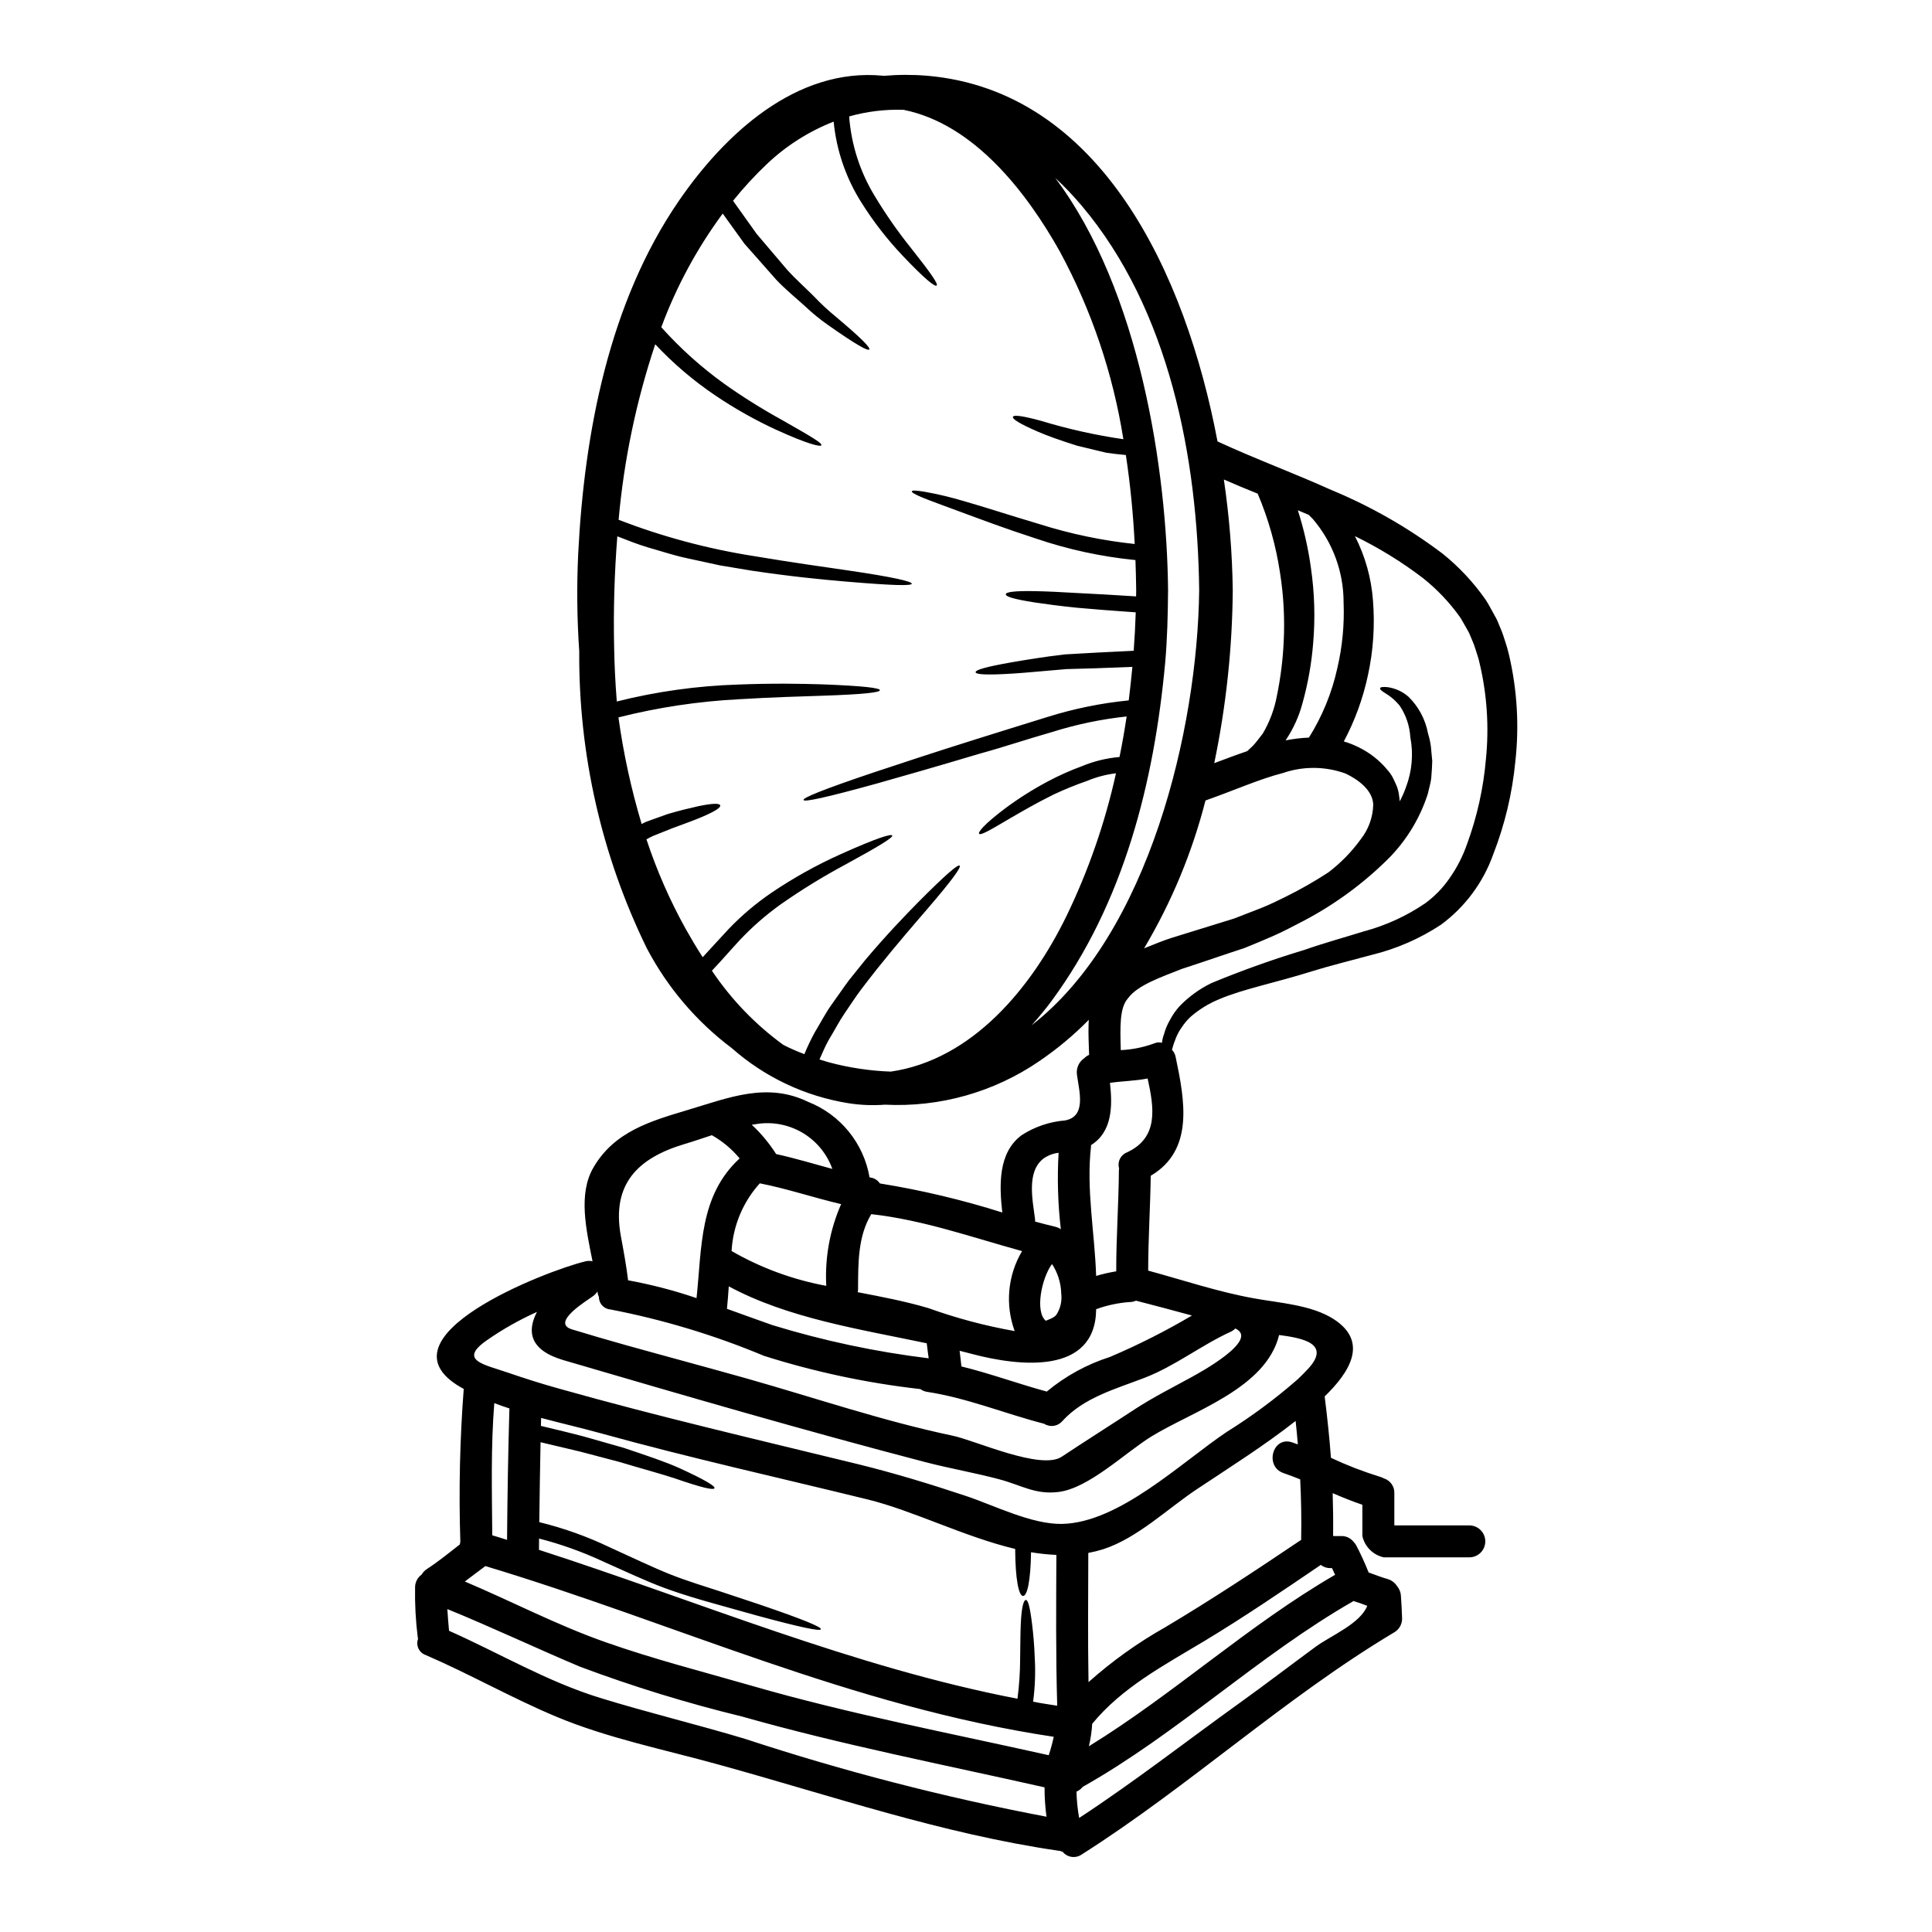 <?xml version="1.0" encoding="UTF-8"?>
<!-- Uploaded to: ICON Repo, www.iconrepo.com, Generator: ICON Repo Mixer Tools -->
<svg fill="#000000" width="800px" height="800px" version="1.1" viewBox="144 144 512 512" xmlns="http://www.w3.org/2000/svg">
 <path d="m543.91 317.59c2.164 9.266 2.727 18.836 1.66 28.293-0.812 8.418-2.789 16.688-5.863 24.566-2.66 7.461-7.492 13.957-13.879 18.641-5.621 3.699-11.836 6.398-18.371 7.984-5.781 1.574-11.055 2.852-15.77 4.328-9.898 3.102-18.363 4.723-24.625 7.414v0.004c-2.754 1.125-5.309 2.699-7.555 4.656-0.891 0.832-1.676 1.77-2.344 2.789-0.629 0.883-1.152 1.84-1.551 2.852-0.41 0.988-0.75 2.008-1.016 3.047 0 0.027 0.027 0.055 0.027 0.082 0.473 0.523 0.797 1.168 0.934 1.859 2.453 11.68 4.875 24.711-6.602 31.488-0.113 8.406-0.676 16.754-0.676 25.133 9.332 2.539 18.645 5.672 28.117 7.363 6.629 1.211 15.172 1.719 21.016 5.473 9.562 6.148 4.004 14.328-2.363 20.504 0.676 5.414 1.27 10.832 1.664 16.277l0.004-0.004c4.207 1.973 8.547 3.648 12.988 5.023 0.355 0.098 0.695 0.242 1.016 0.418 1.738 0.543 2.891 2.191 2.793 4.008v8.461h19.742l0.004 0.004c1.141-0.035 2.25 0.395 3.074 1.191 0.82 0.797 1.285 1.891 1.285 3.035 0 1.145-0.465 2.242-1.285 3.039-0.824 0.797-1.934 1.227-3.074 1.191h-22.578c-2.812-0.629-5.012-2.828-5.641-5.641v-8.293c-2.68-0.902-5.301-1.969-7.871-3.074 0.113 3.723 0.168 7.477 0.113 11.227 0.027 0.059 0.055 0.086 0.086 0.141h2.031c1.293-0.047 2.531 0.527 3.324 1.551 0.27 0.266 0.5 0.574 0.68 0.906 1.223 2.336 2.324 4.738 3.297 7.191 1.695 0.621 3.363 1.266 5.117 1.773 1.004 0.312 1.867 0.973 2.426 1.863 0.613 0.719 0.973 1.621 1.016 2.566 0.141 2.031 0.25 4.035 0.312 6.039l-0.004-0.004c0.008 1.5-0.789 2.887-2.086 3.637-29.051 17.348-54.242 40.73-82.812 58.863-1.609 1.121-3.809 0.816-5.051-0.703l-0.758-0.25c-0.082-0.027-0.168 0-0.25-0.027-30.918-4.488-60.133-14.562-90.133-22.828-14.305-3.977-29.449-6.996-43.156-12.75-11.766-4.938-22.828-11.254-34.523-16.305h-0.004c-0.84-0.293-1.523-0.914-1.902-1.723-0.375-0.805-0.414-1.73-0.098-2.562-0.047-0.137-0.074-0.277-0.09-0.422-0.555-4.438-0.789-8.91-0.703-13.383 0.051-1.281 0.684-2.465 1.723-3.215 0.355-0.605 0.848-1.117 1.438-1.496 3.019-1.969 5.836-4.258 8.688-6.488 0.035-0.234 0.082-0.473 0.141-0.703v-0.086c-0.43-13.488-0.129-26.988 0.902-40.441-0.285-0.168-0.59-0.312-0.875-0.48-22.68-13.258 22.762-30.832 33.062-33.309v-0.004c0.637-0.164 1.305-0.172 1.945-0.031-1.691-8.402-3.836-17.855 0.223-24.816 5.586-9.621 15.172-12.328 25.246-15.352 10.664-3.188 20.785-7.359 31.645-2.086h0.004c8.559 3.367 14.738 10.961 16.301 20.027 0.082 0 0.137 0.027 0.191 0.027h0.004c1.031 0.133 1.961 0.707 2.539 1.574 10.984 1.773 21.824 4.344 32.434 7.699-0.789-7.133-1.18-15.879 5.191-20.531 3.445-2.207 7.379-3.535 11.453-3.863 5.777-1.07 3.691-7.871 3.148-12.098l0.004-0.004c-0.258-1.719 0.5-3.43 1.941-4.398 0.363-0.375 0.793-0.672 1.273-0.875-0.086-3.242-0.223-5.117-0.141-8.039 0.027-0.395 0.027-0.82 0.055-1.242-4.004 4.07-8.398 7.734-13.117 10.945-12 8.219-26.371 12.273-40.898 11.535-3.246 0.246-6.512 0.117-9.727-0.395-11.445-1.84-22.137-6.891-30.828-14.562-9.41-7.066-17.125-16.137-22.59-26.559-11.949-24.477-18.066-51.395-17.871-78.633-0.594-8.598-0.688-17.227-0.277-25.836 1.605-32.043 8.176-66.648 26.707-93.586 12.043-17.516 31-35.34 54.07-33.113 0.059 0 0.113 0.031 0.168 0.031h-0.004c3.82-0.332 7.66-0.344 11.484-0.031 46.051 3.938 68.598 52.492 77 96.918 10.066 4.652 20.469 8.484 30.148 12.859v-0.004c10.547 4.371 20.488 10.066 29.59 16.953 4.32 3.492 8.125 7.574 11.309 12.129 0.758 1.156 1.383 2.398 2.059 3.582 0.34 0.621 0.676 1.211 0.988 1.836l0.758 1.836 0.004-0.004c0.527 1.211 0.977 2.453 1.352 3.723 0.414 1.211 0.762 2.445 1.047 3.691zm-6.121 27.551c0.859-8.555 0.277-17.191-1.723-25.555-0.223-1.07-0.59-2.113-0.93-3.184-0.312-1.062-0.699-2.098-1.156-3.106l-0.648-1.551-0.789-1.41c-0.566-0.934-1.047-1.918-1.664-2.852v0.004c-2.75-3.84-6.016-7.285-9.707-10.234-5.648-4.316-11.715-8.055-18.105-11.172 2.715 5.293 4.34 11.078 4.781 17.012 0.539 6.629 0.094 13.301-1.32 19.801-1.301 6.141-3.457 12.062-6.406 17.598 1.305 0.375 2.57 0.867 3.781 1.469 3.035 1.445 5.711 3.547 7.84 6.148 0.559 0.621 1.031 1.312 1.41 2.059 0.371 0.758 0.734 1.523 1.047 2.281v0.004c0.281 0.762 0.469 1.555 0.562 2.359 0.082 0.516 0.141 1.031 0.168 1.551 0.66-1.203 1.215-2.457 1.664-3.75 1.609-4.227 2.012-8.816 1.156-13.258-0.18-2.984-1.152-5.867-2.82-8.348-1.066-1.312-2.356-2.43-3.805-3.301-1.016-0.594-1.469-1.043-1.387-1.328s0.652-0.395 1.969-0.281v0.004c2.086 0.289 4.039 1.191 5.613 2.594 2.652 2.625 4.438 6 5.117 9.672 0.348 1.117 0.602 2.258 0.758 3.414 0.113 1.238 0.254 2.539 0.367 3.894-0.027 1.355-0.137 2.754-0.25 4.258-0.113 1.504-0.621 2.992-0.961 4.57h-0.004c-2.273 6.984-6.289 13.273-11.672 18.273-6.613 6.332-14.117 11.656-22.273 15.812-2.258 1.18-4.516 2.363-6.965 3.441-2.453 1.078-5.078 2.172-7.731 3.242-5.215 1.691-10.691 3.613-16.445 5.477-5.215 2.086-11.844 4.285-14.383 7.871-2.199 2.539-2.031 7.445-1.863 13.676 3.066-0.137 6.098-0.754 8.973-1.828 0.617-0.262 1.305-0.301 1.945-0.113 0.086-0.809 0.277-1.602 0.566-2.363 0.348-1.273 0.859-2.496 1.523-3.637 0.695-1.336 1.559-2.578 2.566-3.695 2.445-2.531 5.32-4.613 8.492-6.148 8.074-3.344 16.309-6.281 24.676-8.801 4.938-1.746 10.297-3.215 15.852-4.938v0.004c5.734-1.547 11.168-4.047 16.078-7.391 2.516-1.836 4.699-4.086 6.461-6.652 1.953-2.773 3.508-5.805 4.621-9.008 2.672-7.269 4.359-14.859 5.019-22.578zm-33.199 21.293v0.004c2.066-2.609 3.234-5.816 3.328-9.141-0.055-3.148-2.754-6.121-7.383-8.32h-0.004c-5.344-1.926-11.188-1.965-16.559-0.113-6.152 1.574-12.637 4.488-20.508 7.277-3.523 13.77-9 26.965-16.27 39.18 2.535-1.016 5.019-2.059 7.441-2.82 5.754-1.777 11.227-3.469 16.418-5.078 2.426-0.93 4.793-1.863 7.086-2.754 2.289-0.895 4.57-2.031 6.691-3.074v-0.004c3.852-1.906 7.586-4.039 11.184-6.383 3.273-2.488 6.16-5.438 8.574-8.762zm1.746 203.13c-1.18-0.453-2.394-0.906-3.637-1.27-25.246 14.469-46.512 35.031-71.781 49.246v0.004c-0.434 0.551-0.992 0.984-1.637 1.266 0.055 2.336 0.289 4.668 0.707 6.969 14.637-9.59 28.402-20.332 42.617-30.543 6.769-4.852 13.383-9.93 20.109-14.867 4.008-2.926 11.707-6.027 13.621-10.793zm-7.934-248.48c1.34-5.707 1.898-11.57 1.664-17.43 0.012-8.109-2.879-15.953-8.152-22.113-0.367-0.395-0.73-0.734-1.098-1.102-0.957-0.395-1.918-0.82-2.875-1.211 1.598 4.984 2.758 10.098 3.469 15.285 0.965 6.613 1.16 13.312 0.59 19.969-0.43 5.332-1.363 10.613-2.797 15.77-0.93 3.547-2.457 6.914-4.508 9.957 2.035-0.398 4.102-0.645 6.18-0.738 3.547-5.648 6.094-11.871 7.527-18.387zm-0.59 240.25c-0.254-0.59-0.539-1.18-0.82-1.773h-0.426l0.004-0.004c-0.922 0.035-1.824-0.266-2.539-0.844-10.129 6.879-20.25 13.777-30.746 20.109-10.574 6.375-21.883 12.297-29.84 22.004v-0.004c-0.121 2.008-0.414 3.996-0.875 5.953 22.535-13.852 42.262-32.125 65.254-45.441zm-7.102-54.633c6.18-6.769-1.863-8.125-7.727-8.91-3.496 14.168-22.648 20.023-33.875 26.906-6.852 4.231-16.586 13.734-24.598 14.691-6.121 0.762-9.785-1.773-15.57-3.324-6.516-1.75-13.141-2.879-19.656-4.57-32.125-8.375-64.109-17.711-95.984-27.047-8.996-2.652-9.676-7.644-6.996-12.777h0.008c-4.691 2.098-9.176 4.637-13.383 7.586-7.504 5.273-0.59 6.348 5.531 8.461 4.598 1.574 9.195 3.047 13.848 4.328 26.27 7.406 52.59 13.512 79.098 19.984 9.59 2.363 18.98 5.219 28.371 8.348 7.617 2.512 17.516 7.617 25.641 7.477 15.203-0.285 31.621-16.305 43.75-24.426v0.004c6.574-4.102 12.805-8.723 18.641-13.82 0.09-0.109 0.195-0.203 0.309-0.285 0.875-0.848 1.754-1.723 2.594-2.625zm-1.891 45.098c0.113-5.273 0-10.52-0.25-15.742-1.469-0.594-2.906-1.156-4.402-1.664-5.117-1.719-2.938-9.898 2.258-8.152 0.504 0.168 1.012 0.367 1.523 0.535-0.172-2.059-0.371-4.117-0.594-6.207-8.379 6.574-17.32 12.203-26.203 18.105-7.785 5.191-15.742 12.945-24.766 15.883h0.004c-1.305 0.406-2.633 0.734-3.977 0.984-0.027 11.414-0.141 22.828 0.055 34.242 6.215-5.543 13.004-10.406 20.254-14.5 12.328-7.332 24.258-15.227 36.129-23.223 0-0.133-0.027-0.172-0.027-0.262zm-4.625-237.85h0.004c0.301-6.09-0.031-12.195-0.988-18.219-1.086-7.188-3.066-14.211-5.906-20.902-2.965-1.18-5.902-2.426-8.969-3.75 1.438 9.715 2.227 19.516 2.359 29.336-0.121 15.402-1.766 30.754-4.906 45.832 2.934-1.098 5.836-2.199 8.746-3.188 0.504-0.48 0.957-0.902 1.523-1.438 0.875-0.934 1.688-2.059 2.594-3.215v-0.004c1.809-3.055 3.066-6.406 3.719-9.898 0.996-4.793 1.605-9.66 1.828-14.555zm-24.117 194.83c1.691-0.93 17.887-9.73 11.281-12.719l0.004 0.004c-0.348 0.359-0.758 0.656-1.215 0.867-7.84 3.582-14.781 9.113-22.828 12.203-7.672 2.965-16.047 5.191-21.773 11.453-1.195 1.422-3.262 1.734-4.824 0.73-10.402-2.68-20.359-6.824-31.023-8.461-0.645-0.09-1.254-0.344-1.777-0.73-14.07-1.586-27.949-4.535-41.449-8.809-13.109-5.484-26.75-9.602-40.703-12.297-1.73-0.121-3.062-1.57-3.047-3.305-0.211-0.461-0.344-0.957-0.391-1.465-0.285 0.438-0.637 0.828-1.043 1.156-1.328 1.016-11.562 7.086-5.723 8.887 4.68 1.438 9.359 2.789 14.07 4.117 10.805 3.019 21.605 5.902 32.383 8.941 18.051 5.117 36.047 11.254 54.406 15.117 6.008 1.238 23.41 9.25 28.938 5.582 6.461-4.285 12.988-8.402 19.492-12.664 4.934-3.211 10.094-5.777 15.227-8.602zm1.719-208.36c-0.395-34.922-7.894-74.434-31.164-101.94-2.18-2.59-4.516-5.039-6.996-7.336 22.508 29.914 29.613 77.762 29.914 109.27-0.055 6.371-0.195 12.777-0.758 19.121-2.906 31.703-10.973 63.762-30.125 89.742-1.637 2.199-3.387 4.328-5.273 6.43 31.094-24.16 43.984-78.512 44.402-115.29zm-1.918 192.21c-4.938-1.328-9.871-2.68-14.836-3.938h0.004c-0.539 0.25-1.129 0.375-1.723 0.367-3.016 0.223-5.984 0.855-8.828 1.891-0.168 17.434-20.254 15.203-32.863 11.875-1.098-0.312-2.227-0.562-3.324-0.848 0.168 1.383 0.34 2.754 0.48 4.144 7.617 1.863 15.031 4.602 22.621 6.66 4.934-4.106 10.609-7.219 16.723-9.168 7.484-3.18 14.754-6.852 21.754-10.988zm-17.254-43.215c8.547-3.938 7.191-11.93 5.512-19.602-3.269 0.648-6.656 0.676-9.984 1.156 0.707 6.203 0.621 12.988-5.019 16.496v0.34c-1.301 11.48 0.984 22.828 1.355 34.324l-0.004 0.004c1.75-0.516 3.531-0.922 5.332-1.215-0.027-8.938 0.648-17.855 0.703-26.793 0-0.168 0.055-0.34 0.055-0.508-0.508-1.719 0.383-3.543 2.051-4.203zm2.453-147.37c0-0.535 0.027-1.07 0.027-1.633-0.027-2.625-0.109-5.305-0.195-7.981v-0.004c-9.031-0.891-17.93-2.82-26.516-5.754-8.348-2.707-14.664-5.117-19.547-6.91-4.82-1.805-8.18-2.988-10.293-3.863-2.113-0.879-2.992-1.41-2.91-1.691 0.082-0.285 1.074-0.281 3.356 0.113l0.004-0.004c3.652 0.648 7.258 1.516 10.805 2.594 4.992 1.414 11.449 3.543 19.742 6.012 8.191 2.586 16.621 4.344 25.16 5.242-0.395-7.84-1.156-15.742-2.344-23.578-1.836-0.168-3.609-0.367-5.246-0.621-2.816-0.676-5.359-1.297-7.644-1.836-4.457-1.41-7.871-2.621-10.406-3.723-5.047-2.195-6.824-3.387-6.629-3.938 0.195-0.551 2.344-0.34 7.617 1.102v0.004c7.086 2.144 14.324 3.758 21.648 4.82-2.754-17.406-8.441-34.219-16.824-49.723-8.773-15.656-22.734-33.816-41.434-37.57-4.867-0.156-9.727 0.434-14.41 1.75 0.547 7.414 2.84 14.594 6.691 20.953 2.914 4.859 6.152 9.516 9.699 13.934 5.359 6.769 7.25 9.531 6.797 9.93s-3.074-1.637-9.082-7.981h0.004c-4.039-4.262-7.648-8.91-10.777-13.879-4.148-6.504-6.699-13.898-7.441-21.578-6.559 2.566-12.559 6.375-17.668 11.219-3.215 3.047-6.219 6.309-8.996 9.758 2.199 3.106 4.328 6.066 6.258 8.773 2.992 3.543 5.672 6.691 8.098 9.531 2.512 2.754 5.023 4.938 7.109 7.055 1.785 1.887 3.688 3.656 5.695 5.301 6.856 5.754 9.281 8.266 8.941 8.742-0.34 0.477-3.387-1.18-10.859-6.43-2.172-1.516-4.227-3.195-6.148-5.019-2.227-2.031-4.938-4.203-7.586-6.965-2.543-2.887-5.383-6.102-8.52-9.648-1.773-2.484-3.719-5.16-5.723-7.953-6.812 9.227-12.293 19.367-16.277 30.125 5 5.582 10.59 10.605 16.672 14.984 4.863 3.449 9.922 6.621 15.145 9.5 7.84 4.461 10.859 6.207 10.605 6.797-0.223 0.48-3.664-0.309-11.984-4.117l-0.004 0.004c-5.562-2.566-10.91-5.574-15.992-9-5.848-3.93-11.23-8.512-16.051-13.648-5.035 15.07-8.293 30.68-9.703 46.512 11.566 4.465 23.574 7.688 35.82 9.613 10.379 1.746 18.531 2.852 24.762 3.777 12.414 1.805 17.121 2.965 17.121 3.543-0.082 0.594-4.875 0.508-17.457-0.562-6.297-0.535-14.527-1.328-25.078-2.906-2.621-0.426-5.387-0.902-8.32-1.387-2.902-0.645-5.981-1.297-9.195-2s-6.488-1.805-9.984-2.789c-2.621-0.789-5.273-1.836-8.012-2.91l0.004 0.004c-0.781 9.82-1.062 19.672-0.844 29.52 0.082 4.543 0.309 9.336 0.703 14.246 10.527-2.644 21.305-4.148 32.152-4.488 9.395-0.367 16.672-0.223 22.258-0.055 11.082 0.426 15.289 0.961 15.316 1.551s-4.231 1.102-15.316 1.469c-5.559 0.195-12.809 0.367-22.043 0.93-10.773 0.555-21.469 2.164-31.93 4.809 1.324 9.562 3.379 19.012 6.148 28.262 0.43-0.238 0.875-0.457 1.328-0.648 2.059-0.73 3.938-1.41 5.586-2.004 3.356-0.988 6.008-1.605 8.039-2.059 4.008-0.848 5.668-0.789 5.867-0.25 0.199 0.535-1.156 1.523-4.992 3.148-1.922 0.82-4.434 1.719-7.644 2.906-1.574 0.621-3.301 1.328-5.219 2.086-0.566 0.254-1.129 0.566-1.691 0.879v-0.004c2.711 8.215 6.191 16.16 10.395 23.727 1.383 2.457 2.879 4.996 4.512 7.508 2.402-2.57 4.656-5.117 6.883-7.477v-0.004c3.457-3.606 7.285-6.84 11.414-9.648 5.812-3.926 11.957-7.344 18.363-10.211 9.531-4.285 13.316-5.414 13.566-4.91 0.25 0.508-3.148 2.648-12.203 7.586-6.027 3.219-11.855 6.801-17.449 10.727-3.84 2.754-7.41 5.871-10.656 9.305-2.312 2.484-4.723 5.301-7.477 8.211h-0.004c5.109 7.609 11.516 14.266 18.926 19.656 1.812 0.93 3.676 1.746 5.586 2.457 0.805-1.98 1.723-3.91 2.754-5.781 1.555-2.566 2.879-5.164 4.488-7.391 1.609-2.227 3.047-4.367 4.512-6.344 1.551-1.922 3.019-3.75 4.402-5.473 5.699-6.742 10.461-11.68 14.129-15.402 7.359-7.387 10.406-9.957 10.859-9.562 0.453 0.398-1.863 3.695-8.66 11.59-3.383 3.938-7.871 9.086-13.285 15.852-1.328 1.691-2.754 3.5-4.199 5.414-1.445 1.918-2.793 4.035-4.289 6.207-1.496 2.172-2.754 4.652-4.258 7.109-0.902 1.633-1.664 3.383-2.453 5.188 0.758 0.223 1.523 0.48 2.309 0.703v0.004c5.414 1.469 10.98 2.312 16.586 2.512 21.648-3.148 37.285-22.254 46.512-41.125 5.856-12.086 10.273-24.82 13.172-37.934-2.621 0.312-5.184 0.988-7.617 2-3 1.043-5.949 2.242-8.828 3.586-4.938 2.426-8.66 4.652-11.531 6.297-5.672 3.356-7.898 4.625-8.297 4.144-0.34-0.422 1.359-2.539 6.773-6.629h-0.004c3.648-2.715 7.492-5.148 11.508-7.277 2.894-1.539 5.891-2.875 8.969-4.004 3.176-1.32 6.535-2.141 9.957-2.43 0.73-3.543 1.352-7.164 1.891-10.746v0.004c-6.699 0.711-13.316 2.094-19.742 4.117-7.086 2.031-13.059 4.062-18.957 5.672-11.535 3.441-20.59 6.035-27.5 7.981-13.848 3.832-19.234 4.938-19.434 4.371-0.195-0.562 4.766-2.652 18.418-7.25 6.852-2.281 15.707-5.219 27.277-8.855 5.75-1.777 11.926-3.75 19.012-5.922 6.992-2.188 14.191-3.656 21.484-4.375 0.371-2.961 0.68-5.922 0.965-8.883-6.769 0.285-12.594 0.48-17.461 0.59-5.957 0.48-10.578 0.961-14.129 1.18-7.109 0.449-9.871 0.25-9.957-0.344s2.508-1.41 9.594-2.648c3.523-0.594 8.176-1.41 14.168-2.09 5.047-0.309 11.09-0.625 18.133-0.957 0.254-3.387 0.426-6.769 0.539-10.184-6.094-0.426-11.227-0.82-15.488-1.211-4.762-0.48-8.461-0.988-11.281-1.41-5.641-0.879-7.727-1.574-7.672-2.172 0.055-0.598 2.281-0.934 7.953-0.82 2.82 0.055 6.516 0.223 11.254 0.508 4.238 0.203 9.348 0.492 15.328 0.879zm-21.125 190.39c1.07-1.668 1.527-3.648 1.293-5.613-0.074-2.793-0.922-5.508-2.449-7.84-2.793 3.75-4.57 12.723-1.609 15.059 0-0.141 2.039-0.648 2.766-1.605zm-0.285-23.324v-0.004c0.527 0.121 1.027 0.34 1.469 0.652-0.789-6.723-0.988-13.5-0.594-20.258-1.395 0.164-2.727 0.66-3.891 1.441-4.766 3.5-2.934 11.336-2.34 16.246v0.004c0.016 0.176 0.016 0.355 0 0.535 1.762 0.477 3.551 0.957 5.356 1.379zm0.508 126.93c-0.395-13.316-0.281-26.629-0.223-39.969v-0.004c-2.25-0.098-4.492-0.332-6.715-0.707-0.109 7.504-0.988 11.59-2.113 11.59s-2.059-4.367-2.09-12.465c-13.422-3.188-27.043-10.156-39.094-13.113-23.664-5.809-47.184-11.02-70.652-17.516-5.117-1.414-10.52-2.652-15.883-4.09-0.027 0.703-0.027 1.41-0.055 2.113 4.09 0.988 7.926 1.891 11.414 2.82 3.859 1.098 7.356 2.086 10.516 2.992 6.234 2.086 11.082 3.719 14.664 5.328 7.141 3.269 9.648 4.848 9.395 5.383-0.25 0.535-3.188-0.082-10.438-2.594-3.637-1.211-8.547-2.512-14.719-4.371-3.148-0.816-6.602-1.719-10.465-2.754-3.184-0.758-6.691-1.574-10.461-2.481-0.141 7.051-0.254 14.129-0.34 21.18l0.004 0.004c6.406 1.562 12.637 3.781 18.586 6.629 5.981 2.707 11.227 5.246 16.078 7.195 4.82 1.891 9.332 3.242 13.312 4.543s7.414 2.481 10.434 3.469c11.93 4.062 16.387 5.981 16.219 6.543-0.164 0.562-4.879-0.34-17.094-3.664-3.047-0.848-6.57-1.836-10.605-2.965-4.035-1.129-8.605-2.426-13.68-4.285-5.078-1.863-10.434-4.43-16.359-7.051v-0.004c-5.449-2.539-11.125-4.57-16.949-6.066 0 0.988-0.027 2.004-0.027 2.992 42.195 13.621 83.23 31.051 126.81 39.457 0.457-3.488 0.691-7 0.703-10.52 0.059-3.836 0.059-6.883 0.168-9.195 0.195-4.684 0.789-6.461 1.355-6.461 0.566 0 1.07 1.746 1.637 6.344 0.281 2.281 0.59 5.328 0.73 9.281l0.004 0.004c0.195 3.785 0.043 7.578-0.453 11.336 2.102 0.418 4.254 0.723 6.387 1.066zm-2.254 13.113v-0.004c0.543-1.598 0.984-3.227 1.328-4.879-53.594-8.039-100.5-30.18-150.62-45.242-1.773 1.355-3.691 2.734-5.441 4.09 12.594 5.328 24.652 11.676 37.512 16.16 12.594 4.43 25.613 7.758 38.441 11.449 25.867 7.477 52.531 12.555 78.781 18.422zm-0.59 16.301v-0.004c-0.344-2.578-0.516-5.18-0.512-7.781-26.766-6.039-53.703-11.258-80.129-18.758-14.594-3.547-28.961-7.965-43.023-13.23-11.766-4.965-23.297-10.434-35.113-15.258 0.109 1.918 0.281 3.832 0.449 5.754 13.383 5.953 25.918 13.426 39.965 17.766 12.777 3.938 25.754 7.055 38.527 10.887l-0.004 0.004c26.141 8.594 52.809 15.48 79.84 20.617zm-8.434-128.71v-0.004c-2.562-6.996-1.84-14.777 1.965-21.18-13.234-3.637-26.234-8.266-39.914-9.789h-0.051c-3.543 5.836-3.473 12.988-3.5 19.742 0.004 0.312-0.023 0.625-0.086 0.934 6.297 1.211 12.594 2.398 18.758 4.231 7.426 2.668 15.059 4.699 22.828 6.07zm-22.789 7.223c-0.168-1.328-0.367-2.652-0.508-3.981-17.828-3.75-36.777-6.629-52.465-15.086-0.141 2.004-0.285 3.977-0.48 5.953 4.008 1.438 8.012 2.906 12.07 4.328v-0.004c13.508 4.141 27.355 7.082 41.379 8.793zm-27.137-19.207v-0.004c-0.398-7.426 0.949-14.84 3.938-21.648-7.219-1.688-14.273-4.09-21.551-5.512-4.473 4.949-7.109 11.281-7.481 17.941 7.777 4.481 16.266 7.602 25.094 9.227zm-13.285-34.918c5.023 1.098 9.93 2.594 14.895 3.938v-0.004c-1.383-3.867-4.027-7.152-7.508-9.332-3.481-2.18-7.59-3.125-11.672-2.688-0.734 0.086-1.469 0.195-2.172 0.312 2.473 2.309 4.641 4.922 6.457 7.777zm-9.676 1.152v-0.004c-2.059-2.481-4.551-4.562-7.359-6.148-2.43 0.789-4.852 1.637-7.25 2.344-12.41 3.723-19.379 10.605-16.867 24.402 0.73 3.894 1.438 7.785 1.918 11.707 6.156 1.125 12.215 2.703 18.137 4.723 1.438-13.41 0.68-27.148 11.422-37.02zm-61.633 101.09c0.086-11.617 0.293-23.23 0.621-34.832-1.355-0.422-2.676-0.902-4.004-1.41-0.934 11.648-0.621 23.352-0.539 35.031 1.305 0.391 2.633 0.789 3.922 1.211z"/>
</svg>
